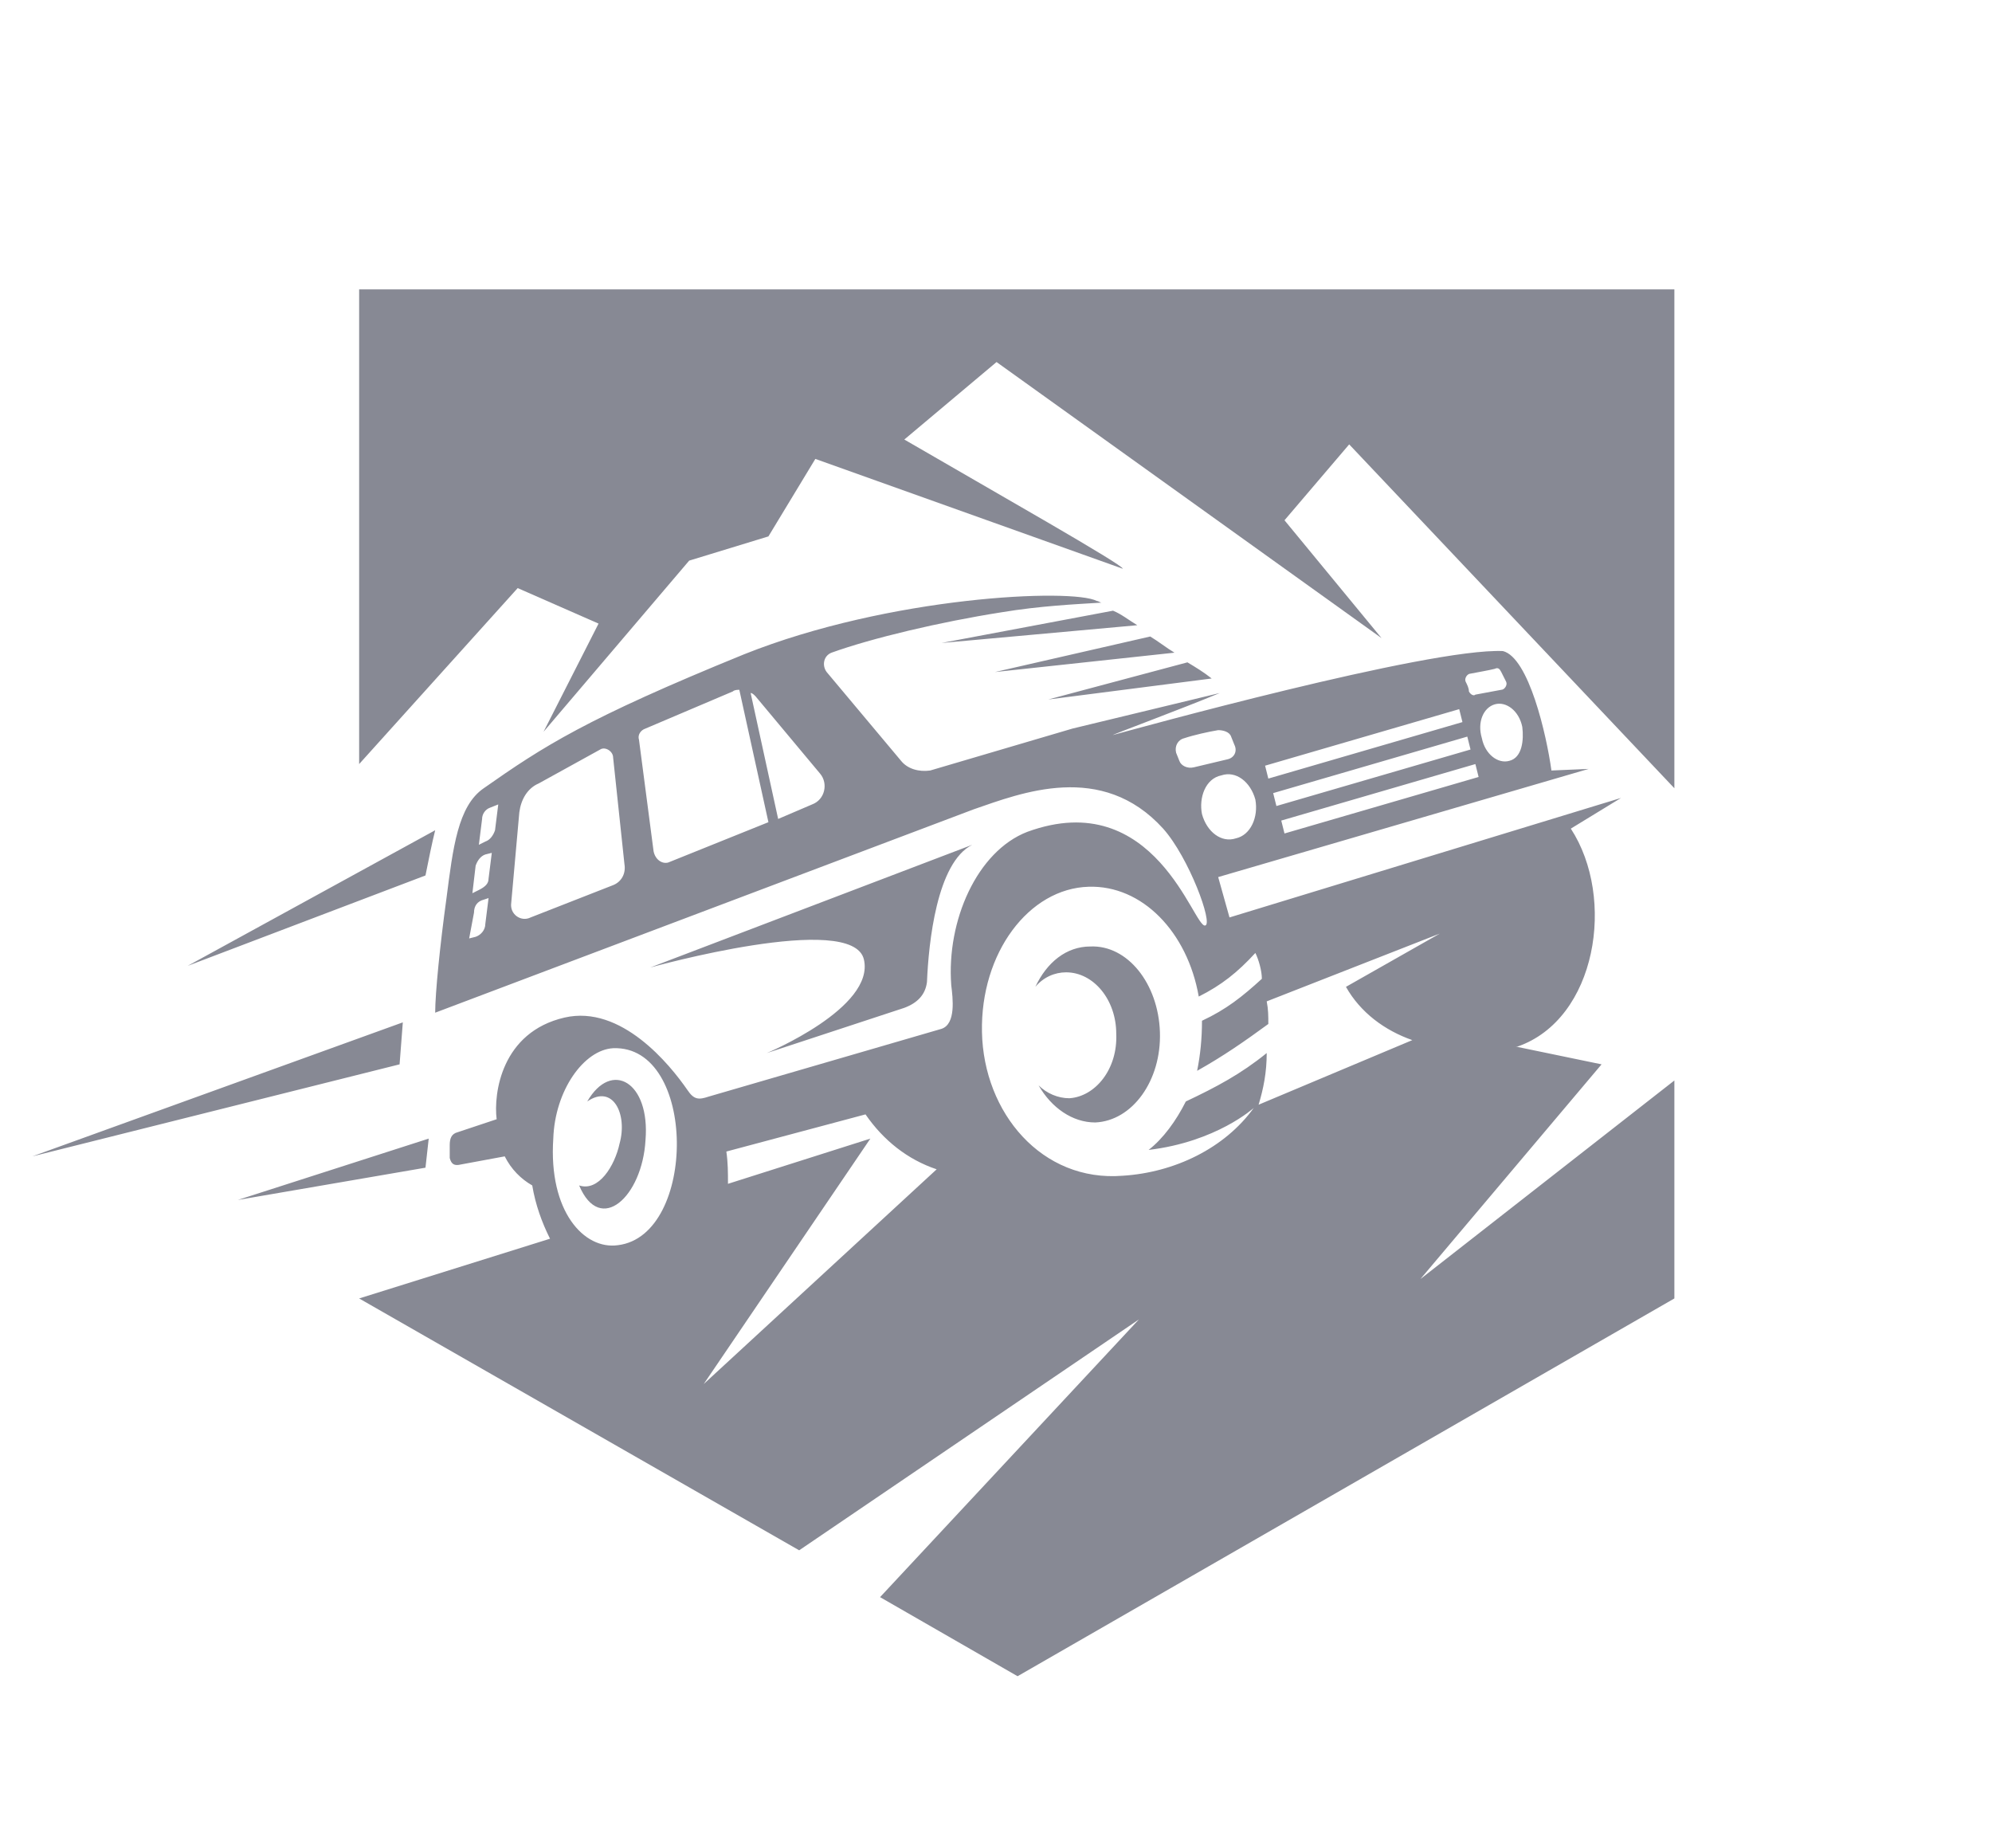 <svg width="69" height="64" viewBox="0 0 69 64" fill="none" xmlns="http://www.w3.org/2000/svg">
<path fill-rule="evenodd" clip-rule="evenodd" d="M20.733 21.598L18.828 25.344L23.872 19.417L26.617 18.578L28.242 15.894L38.889 19.697C38.945 19.585 34.406 17.013 31.324 15.223L34.519 12.539L47.855 22.101L44.493 18.019L46.734 15.391L57.998 27.301V10.023H12.44V26.463L17.932 20.368L20.733 21.598Z" fill="#878994"/>
<path fill-rule="evenodd" clip-rule="evenodd" d="M12.44 44.971L19.052 42.902C18.772 42.343 18.548 41.728 18.436 41.057C18.044 40.833 17.708 40.498 17.483 40.05L15.97 40.33C15.746 40.386 15.634 40.33 15.578 40.106V39.659C15.578 39.435 15.634 39.267 15.858 39.212L17.203 38.764C17.091 37.87 17.371 35.745 19.557 35.242C21.518 34.794 23.199 36.863 23.816 37.758C24.04 38.093 24.208 38.093 24.544 37.981L32.613 35.633C33.118 35.465 33.005 34.571 32.95 34.123C32.781 31.887 33.846 29.482 35.583 28.811C40.01 27.19 41.355 32.166 41.747 32.054C42.027 31.998 41.187 29.706 40.29 28.699C38.161 26.351 35.359 27.469 33.734 28.028L15.074 35.074C15.074 34.403 15.242 32.725 15.466 31.104C15.69 29.37 15.858 27.916 16.755 27.301C18.828 25.848 20.285 24.897 25.777 22.66C30.82 20.647 37.152 20.368 37.993 20.815C38.049 20.815 38.105 20.871 38.161 20.871C37.264 20.927 36.032 20.983 34.687 21.207C32.557 21.542 30.204 22.101 28.803 22.605C28.523 22.716 28.467 23.052 28.635 23.276L31.212 26.351C31.436 26.631 31.829 26.742 32.221 26.686L37.152 25.233L42.252 24.002C40.907 24.561 38.497 25.456 38.553 25.456C39.17 25.288 49.48 22.437 52.058 22.549C52.955 22.772 53.571 25.456 53.739 26.686L55.028 26.631L42.196 30.377L42.588 31.775L56.149 27.637L54.411 28.699C55.98 31.104 55.308 35.297 52.562 36.248H52.506L55.476 36.863L49.2 44.3L57.998 37.422V44.971L35.247 58.055L30.484 55.316L39.45 45.698L27.682 53.694L12.44 44.971ZM13.953 35.409L1.121 40.05L13.841 36.863L13.953 35.409ZM15.074 28.755L6.5 33.452L14.738 30.321C14.85 29.762 14.962 29.203 15.074 28.755ZM14.85 39.435L8.237 41.56L14.738 40.442L14.85 39.435ZM25.216 41.001L30.148 39.435L24.376 47.935L32.445 40.498C31.436 40.162 30.596 39.491 29.98 38.596L25.16 39.883C25.216 40.274 25.216 40.609 25.216 41.001ZM43.596 38.261L48.92 36.024C47.967 35.689 47.127 35.074 46.622 34.179L49.873 32.334L43.877 34.682C43.933 34.962 43.933 35.186 43.933 35.465C43.092 36.08 42.364 36.584 41.467 37.087C41.579 36.528 41.635 35.968 41.635 35.353C42.476 34.962 43.036 34.515 43.709 33.9C43.709 33.62 43.596 33.229 43.484 33.005C42.868 33.676 42.308 34.123 41.523 34.515C41.131 32.278 39.562 30.656 37.713 30.712C35.639 30.768 33.958 33.005 34.014 35.745C34.07 38.541 36.087 40.945 38.889 40.721C40.682 40.609 42.42 39.771 43.428 38.373C43.428 38.373 42.139 39.547 39.786 39.827C40.29 39.435 40.739 38.82 41.075 38.149C42.139 37.646 42.98 37.199 43.877 36.472C43.877 37.143 43.765 37.702 43.596 38.261ZM41.971 23.499C41.691 23.276 41.411 23.108 41.131 22.94L36.312 24.226L41.971 23.499ZM40.682 22.605C40.402 22.437 40.122 22.213 39.842 22.045L34.462 23.276L40.682 22.605ZM39.394 21.654C39.114 21.486 38.833 21.262 38.553 21.151L32.613 22.269L39.394 21.654ZM26.561 36.472L31.324 34.906C31.773 34.738 32.053 34.459 32.109 34.011C32.165 32.669 32.445 29.874 33.678 29.259L22.527 33.508C22.527 33.508 29.531 31.551 29.924 33.229C30.316 34.906 26.561 36.472 26.561 36.472ZM40.178 35.745C40.122 34.067 39.057 32.725 37.769 32.781C36.928 32.781 36.256 33.34 35.863 34.179C36.144 33.844 36.536 33.676 36.928 33.676C37.881 33.676 38.665 34.627 38.665 35.801C38.721 37.031 37.937 37.981 37.04 38.037C36.648 38.037 36.256 37.87 35.975 37.59C36.424 38.373 37.152 38.876 37.937 38.876C39.226 38.82 40.234 37.422 40.178 35.745ZM16.811 31.998L16.923 31.104L16.755 31.16C16.531 31.216 16.419 31.383 16.419 31.607L16.251 32.502L16.475 32.446C16.643 32.39 16.811 32.222 16.811 31.998ZM16.923 30.433L17.035 29.538L16.811 29.594C16.643 29.65 16.531 29.818 16.475 29.985L16.363 30.936L16.587 30.824C16.811 30.712 16.923 30.601 16.923 30.433ZM17.147 28.755L17.259 27.861L16.979 27.972C16.811 28.028 16.699 28.196 16.699 28.364L16.587 29.259L16.811 29.147C16.979 29.091 17.091 28.923 17.147 28.755ZM21.238 30.656C21.518 30.545 21.686 30.265 21.63 29.93L21.238 26.239C21.238 26.015 20.958 25.848 20.79 25.959L18.66 27.134C18.268 27.301 18.044 27.693 17.988 28.14L17.708 31.271C17.651 31.663 18.044 31.942 18.38 31.775L21.238 30.656ZM23.143 29.874L26.617 28.476L25.609 23.891C25.553 23.891 25.441 23.891 25.385 23.947L22.359 25.233C22.191 25.288 22.078 25.456 22.134 25.624L22.639 29.482C22.695 29.762 22.919 29.93 23.143 29.874ZM28.13 27.861C28.579 27.693 28.691 27.134 28.41 26.798L26.169 24.114C26.113 24.058 26.057 24.002 26.001 24.002L26.954 28.364L28.13 27.861ZM44.101 27.469L44.213 27.916L50.937 25.959L50.825 25.512L44.101 27.469ZM44.493 28.867L51.217 26.91L51.105 26.463L44.381 28.42L44.493 28.867ZM52.73 25.177C52.618 24.617 52.17 24.282 51.778 24.394C51.386 24.506 51.161 25.009 51.33 25.568C51.442 26.127 51.89 26.463 52.282 26.351C52.73 26.239 52.786 25.624 52.73 25.177ZM50.937 23.331C50.825 23.331 50.713 23.499 50.769 23.611C50.825 23.723 50.881 23.835 50.881 23.947C50.937 24.058 51.049 24.114 51.105 24.058L52.002 23.891C52.114 23.891 52.226 23.723 52.17 23.611L52.002 23.276C51.946 23.164 51.89 23.108 51.778 23.164C51.554 23.22 51.217 23.276 50.937 23.331ZM50.545 24.561L43.821 26.519L43.933 26.966L50.657 25.009L50.545 24.561ZM40.851 26.351C40.907 26.519 41.131 26.631 41.355 26.575L42.532 26.295C42.756 26.239 42.868 26.015 42.756 25.792L42.644 25.512C42.588 25.344 42.364 25.288 42.196 25.288C41.859 25.344 41.355 25.456 41.019 25.568C40.795 25.624 40.682 25.848 40.739 26.071L40.851 26.351ZM41.635 28.196C41.803 28.811 42.308 29.203 42.812 29.035C43.316 28.923 43.596 28.308 43.484 27.693C43.316 27.078 42.812 26.686 42.308 26.854C41.747 26.966 41.523 27.637 41.635 28.196ZM21.406 43.126C24.152 42.79 24.152 36.192 21.238 36.304C20.229 36.36 19.221 37.758 19.165 39.435C18.996 41.952 20.229 43.294 21.406 43.126ZM22.359 39.491C22.527 37.478 21.182 36.695 20.341 38.149C21.238 37.534 21.742 38.596 21.462 39.603C21.294 40.386 20.733 41.281 20.061 41.057C20.79 42.79 22.247 41.448 22.359 39.491Z" fill="#878994"/>
</svg>
